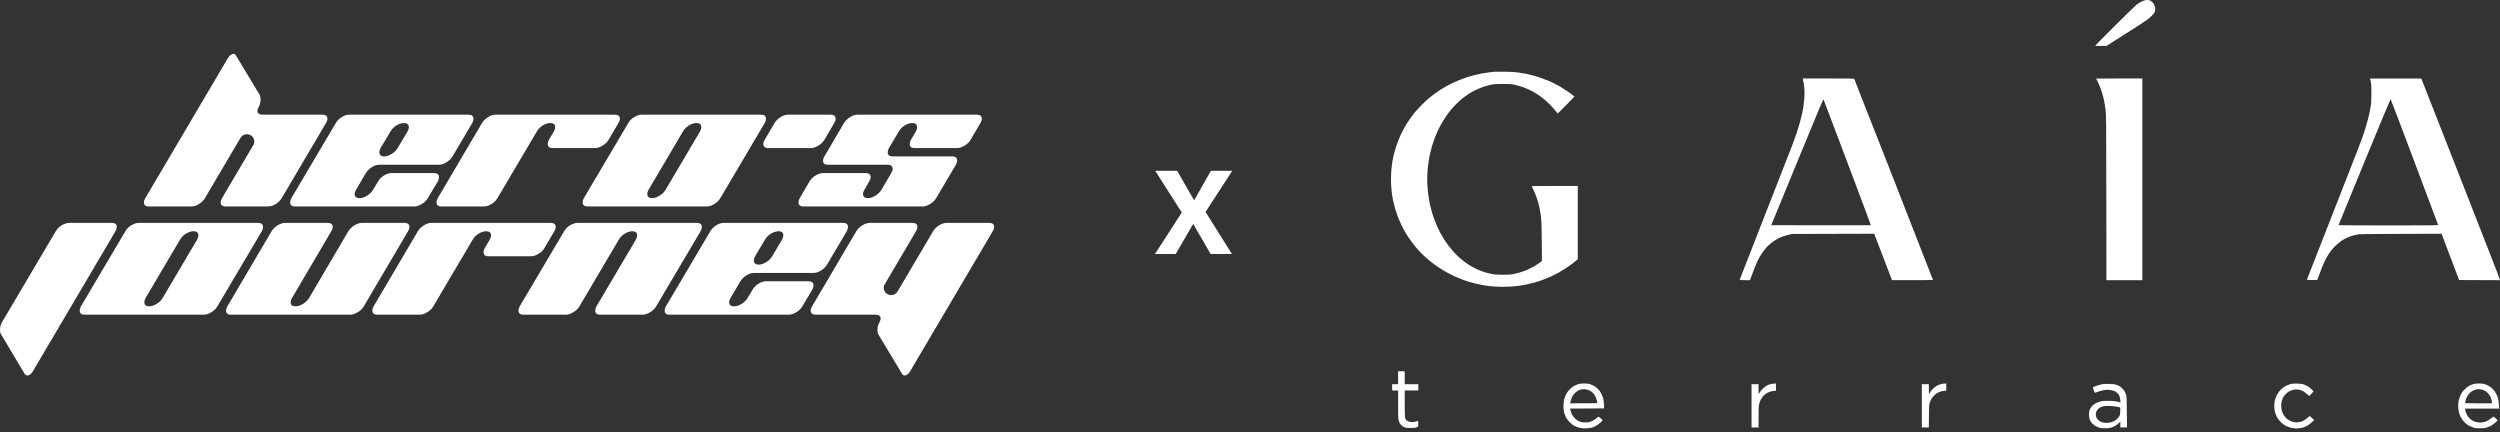 <?xml version="1.0" encoding="UTF-8"?> <svg xmlns="http://www.w3.org/2000/svg" width="133" height="23" viewBox="0 0 133 23" fill="none"><rect x="0" y="0" width="133" height="23" fill="#333333" stroke="none"/><path d="M6.143 12.302L1.758 19.736C1.663 19.896 1.562 19.976 1.455 19.976C1.399 19.976 1.351 19.948 1.314 19.893L0.066 17.803C0.022 17.742 0 17.659 0 17.554C0 17.4 0.038 17.258 0.113 17.129L2.967 12.302C3.037 12.179 3.141 12.074 3.279 11.988C3.424 11.902 3.56 11.858 3.686 11.858H5.954C6.124 11.858 6.209 11.932 6.209 12.08C6.209 12.148 6.187 12.222 6.143 12.302Z" fill="white"></path><path d="M7.377 11.858H13.728C13.905 11.858 13.993 11.932 13.993 12.08C13.993 12.148 13.971 12.222 13.927 12.302L11.564 16.297C11.495 16.42 11.388 16.524 11.243 16.611C11.104 16.697 10.975 16.74 10.855 16.74H4.504C4.328 16.74 4.24 16.666 4.24 16.518C4.24 16.451 4.262 16.377 4.306 16.297L6.669 12.302C6.738 12.179 6.842 12.074 6.98 11.988C7.125 11.902 7.258 11.858 7.377 11.858ZM8.653 15.853L10.487 12.746C10.531 12.666 10.553 12.592 10.553 12.524C10.553 12.376 10.468 12.302 10.298 12.302C10.172 12.302 10.036 12.345 9.891 12.432C9.753 12.518 9.649 12.623 9.579 12.746L7.746 15.853C7.702 15.933 7.68 16.007 7.68 16.075C7.68 16.223 7.765 16.297 7.935 16.297C8.061 16.297 8.193 16.253 8.332 16.167C8.477 16.081 8.584 15.976 8.653 15.853Z" fill="white"></path><path d="M19.25 11.858H21.518C21.694 11.858 21.782 11.932 21.782 12.08C21.782 12.148 21.757 12.222 21.707 12.302L19.354 16.297C19.284 16.42 19.177 16.524 19.032 16.611C18.894 16.697 18.761 16.74 18.635 16.74H12.285C12.114 16.74 12.029 16.666 12.029 16.518C12.029 16.451 12.052 16.377 12.096 16.297L14.449 12.302C14.524 12.179 14.632 12.074 14.77 11.988C14.909 11.902 15.041 11.858 15.167 11.858H17.435C17.611 11.858 17.7 11.932 17.7 12.08C17.7 12.148 17.674 12.222 17.624 12.302L15.536 15.853C15.485 15.933 15.46 16.007 15.46 16.075C15.46 16.223 15.548 16.297 15.725 16.297C15.851 16.297 15.983 16.253 16.122 16.167C16.26 16.081 16.367 15.976 16.443 15.853L18.531 12.302C18.607 12.179 18.714 12.074 18.853 11.988C18.991 11.902 19.124 11.858 19.25 11.858Z" fill="white"></path><path d="M22.948 11.858H29.298C29.475 11.858 29.563 11.932 29.563 12.08C29.563 12.148 29.538 12.222 29.487 12.302L28.968 13.19C28.898 13.313 28.791 13.418 28.646 13.504C28.508 13.591 28.375 13.634 28.249 13.634H25.981C25.811 13.634 25.726 13.56 25.726 13.412C25.726 13.344 25.748 13.27 25.792 13.19L26.057 12.746C26.101 12.666 26.123 12.592 26.123 12.524C26.123 12.376 26.035 12.302 25.858 12.302C25.739 12.302 25.606 12.345 25.461 12.432C25.323 12.518 25.219 12.623 25.149 12.746L23.052 16.297C22.982 16.42 22.875 16.524 22.73 16.611C22.591 16.697 22.459 16.74 22.333 16.74H20.065C19.895 16.74 19.81 16.666 19.81 16.518C19.81 16.451 19.832 16.377 19.876 16.297L22.229 12.302C22.305 12.179 22.412 12.074 22.551 11.988C22.689 11.902 22.822 11.858 22.948 11.858Z" fill="white"></path><path d="M30.721 11.858H37.071C37.248 11.858 37.336 11.932 37.336 12.08C37.336 12.148 37.314 12.222 37.27 12.302L34.907 16.297C34.838 16.42 34.731 16.524 34.586 16.611C34.447 16.697 34.318 16.74 34.198 16.74H31.93C31.754 16.74 31.666 16.666 31.666 16.518C31.666 16.451 31.688 16.377 31.732 16.297L33.83 12.746C33.874 12.666 33.896 12.592 33.896 12.524C33.896 12.376 33.811 12.302 33.641 12.302C33.515 12.302 33.379 12.345 33.234 12.432C33.096 12.518 32.992 12.623 32.923 12.746L30.825 16.297C30.755 16.42 30.648 16.524 30.503 16.611C30.365 16.697 30.235 16.74 30.116 16.74H27.848C27.671 16.74 27.583 16.666 27.583 16.518C27.583 16.451 27.605 16.377 27.649 16.297L30.012 12.302C30.081 12.179 30.185 12.074 30.324 11.988C30.469 11.902 30.601 11.858 30.721 11.858Z" fill="white"></path><path d="M40.104 14.521C39.978 14.521 39.846 14.564 39.707 14.651C39.569 14.737 39.462 14.842 39.386 14.965L38.866 15.853C38.816 15.933 38.791 16.007 38.791 16.075C38.791 16.223 38.879 16.297 39.055 16.297C39.181 16.297 39.313 16.253 39.452 16.167C39.591 16.081 39.698 15.976 39.773 15.853L40.038 15.409C40.107 15.286 40.211 15.181 40.35 15.095C40.489 15.008 40.621 14.965 40.747 14.965H43.015C43.191 14.965 43.279 15.039 43.279 15.187C43.279 15.255 43.258 15.329 43.213 15.409L42.684 16.297C42.615 16.42 42.508 16.524 42.363 16.611C42.224 16.697 42.092 16.74 41.966 16.74H35.615C35.445 16.74 35.36 16.666 35.36 16.518C35.36 16.451 35.382 16.377 35.426 16.297L37.789 12.302C37.858 12.179 37.962 12.074 38.101 11.988C38.239 11.902 38.372 11.858 38.498 11.858H44.848C45.025 11.858 45.113 11.932 45.113 12.08C45.113 12.148 45.091 12.222 45.047 12.302L43.998 14.078C43.922 14.201 43.815 14.306 43.676 14.392C43.538 14.478 43.406 14.521 43.279 14.521H40.104ZM40.7 12.746L40.17 13.634C40.126 13.714 40.104 13.788 40.104 13.856C40.104 14.004 40.192 14.078 40.369 14.078C40.489 14.078 40.618 14.034 40.756 13.948C40.901 13.862 41.008 13.757 41.078 13.634L41.607 12.746C41.651 12.666 41.673 12.592 41.673 12.524C41.673 12.376 41.588 12.302 41.418 12.302C41.292 12.302 41.156 12.345 41.011 12.432C40.873 12.518 40.769 12.623 40.7 12.746Z" fill="white"></path><path fill-rule="evenodd" clip-rule="evenodd" d="M46.566 16.74H43.391C43.215 16.74 43.126 16.666 43.126 16.518C43.126 16.451 43.152 16.377 43.202 16.297L45.555 12.302C45.631 12.179 45.738 12.074 45.877 11.988C46.015 11.902 46.147 11.858 46.273 11.858H48.541C48.718 11.858 48.806 11.932 48.806 12.08C48.806 12.148 48.781 12.222 48.73 12.302L48.197 13.209L47.068 15.122C46.959 15.306 47.024 15.542 47.212 15.648C47.4 15.754 47.641 15.691 47.75 15.507L48.563 14.129V14.129L48.612 14.046L49.614 12.348C49.622 12.335 49.63 12.32 49.636 12.306L49.638 12.302C49.713 12.179 49.821 12.074 49.959 11.988C50.098 11.902 50.23 11.858 50.356 11.858H52.624C52.8 11.858 52.889 11.932 52.889 12.08C52.889 12.148 52.864 12.222 52.813 12.302L48.428 19.736C48.334 19.896 48.233 19.976 48.126 19.976C48.069 19.976 48.025 19.949 47.993 19.893L46.736 17.803C46.699 17.742 46.68 17.659 46.68 17.554C46.68 17.4 46.718 17.258 46.793 17.129C46.831 17.067 46.85 17.008 46.85 16.953C46.85 16.811 46.755 16.74 46.566 16.74Z" fill="white"></path><path d="M20.181 8.764C20.055 8.764 19.922 8.807 19.784 8.893C19.645 8.98 19.538 9.085 19.462 9.208L18.943 10.095C18.892 10.176 18.867 10.249 18.867 10.317C18.867 10.465 18.955 10.539 19.132 10.539C19.258 10.539 19.39 10.496 19.529 10.41C19.667 10.323 19.774 10.219 19.85 10.095L20.115 9.652C20.184 9.528 20.288 9.424 20.427 9.337C20.565 9.251 20.697 9.208 20.823 9.208H23.091C23.268 9.208 23.356 9.282 23.356 9.43C23.356 9.498 23.334 9.572 23.29 9.652L22.761 10.539C22.692 10.662 22.584 10.767 22.439 10.854C22.301 10.94 22.169 10.983 22.043 10.983H15.692C15.522 10.983 15.437 10.909 15.437 10.761C15.437 10.693 15.459 10.619 15.503 10.539L17.865 6.545C17.935 6.422 18.039 6.317 18.177 6.231C18.316 6.144 18.448 6.101 18.574 6.101H24.925C25.101 6.101 25.189 6.175 25.189 6.323C25.189 6.391 25.168 6.465 25.123 6.545L24.074 8.32C23.999 8.444 23.892 8.548 23.753 8.635C23.614 8.721 23.482 8.764 23.356 8.764H20.181ZM20.776 6.989L20.247 7.876C20.203 7.957 20.181 8.031 20.181 8.098C20.181 8.246 20.269 8.32 20.445 8.32C20.565 8.32 20.694 8.277 20.833 8.191C20.978 8.104 21.085 8 21.154 7.876L21.683 6.989C21.727 6.909 21.75 6.835 21.75 6.767C21.75 6.619 21.665 6.545 21.494 6.545C21.368 6.545 21.233 6.588 21.088 6.674C20.949 6.761 20.846 6.866 20.776 6.989Z" fill="white"></path><path d="M34.134 6.101H40.485C40.661 6.101 40.749 6.175 40.749 6.323C40.749 6.391 40.727 6.465 40.683 6.545L38.321 10.539C38.251 10.662 38.144 10.767 37.999 10.854C37.861 10.94 37.731 10.983 37.612 10.983H31.261C31.085 10.983 30.997 10.909 30.997 10.761C30.997 10.693 31.018 10.619 31.063 10.539L33.425 6.545C33.495 6.422 33.599 6.317 33.737 6.231C33.882 6.144 34.014 6.101 34.134 6.101ZM35.41 10.095L37.243 6.989C37.287 6.909 37.309 6.835 37.309 6.767C37.309 6.619 37.224 6.545 37.054 6.545C36.928 6.545 36.793 6.588 36.648 6.674C36.509 6.761 36.405 6.866 36.336 6.989L34.503 10.095C34.459 10.176 34.436 10.249 34.436 10.317C34.436 10.465 34.522 10.539 34.692 10.539C34.818 10.539 34.95 10.496 35.089 10.41C35.233 10.323 35.34 10.219 35.41 10.095Z" fill="white"></path><path d="M26.361 6.101H32.712C32.888 6.101 32.976 6.175 32.976 6.323C32.976 6.391 32.951 6.465 32.901 6.545L32.381 7.433C32.312 7.556 32.205 7.661 32.06 7.747C31.921 7.833 31.789 7.876 31.663 7.876H29.395C29.224 7.876 29.139 7.802 29.139 7.655C29.139 7.587 29.162 7.513 29.206 7.433L29.47 6.989C29.514 6.909 29.536 6.835 29.536 6.767C29.536 6.619 29.448 6.545 29.272 6.545C29.152 6.545 29.02 6.588 28.875 6.674C28.736 6.761 28.632 6.866 28.563 6.989L26.465 10.539C26.396 10.662 26.288 10.767 26.144 10.854C26.005 10.94 25.873 10.983 25.747 10.983H23.479C23.308 10.983 23.223 10.909 23.223 10.761C23.223 10.693 23.245 10.619 23.29 10.539L25.643 6.545C25.718 6.422 25.826 6.317 25.964 6.231C26.103 6.144 26.235 6.101 26.361 6.101Z" fill="white"></path><path d="M50.92 7.876H48.651C48.481 7.876 48.396 7.802 48.396 7.655C48.396 7.587 48.418 7.513 48.462 7.433L48.727 6.989C48.771 6.909 48.793 6.835 48.793 6.767C48.793 6.619 48.705 6.545 48.529 6.545C48.409 6.545 48.277 6.588 48.132 6.674C47.993 6.761 47.889 6.866 47.82 6.989L47.291 7.876C47.246 7.957 47.224 8.031 47.224 8.098C47.224 8.246 47.313 8.32 47.489 8.32H50.664C50.834 8.32 50.92 8.394 50.92 8.542C50.92 8.61 50.898 8.684 50.853 8.764L49.804 10.539C49.735 10.662 49.628 10.767 49.483 10.854C49.344 10.94 49.212 10.983 49.086 10.983H42.736C42.565 10.983 42.48 10.909 42.48 10.761C42.48 10.693 42.502 10.619 42.547 10.539L43.066 9.652C43.142 9.528 43.249 9.424 43.388 9.337C43.526 9.251 43.658 9.208 43.785 9.208H46.053C46.229 9.208 46.317 9.282 46.317 9.43C46.317 9.498 46.292 9.572 46.242 9.652L45.986 10.095C45.936 10.176 45.911 10.249 45.911 10.317C45.911 10.465 45.999 10.539 46.175 10.539C46.301 10.539 46.434 10.496 46.572 10.41C46.711 10.323 46.818 10.219 46.894 10.095L47.413 9.208C47.464 9.128 47.489 9.054 47.489 8.986C47.489 8.838 47.401 8.764 47.224 8.764H44.049C43.873 8.764 43.785 8.69 43.785 8.542C43.785 8.474 43.81 8.4 43.86 8.32L44.9 6.545C44.975 6.422 45.082 6.317 45.221 6.231C45.36 6.144 45.492 6.101 45.618 6.101H51.969C52.145 6.101 52.233 6.175 52.233 6.323C52.233 6.391 52.208 6.465 52.158 6.545L51.638 7.433C51.569 7.556 51.461 7.661 51.316 7.747C51.178 7.833 51.046 7.876 50.92 7.876Z" fill="white"></path><path d="M41.923 6.101H44.191C44.368 6.101 44.456 6.175 44.456 6.323C44.456 6.391 44.431 6.465 44.38 6.545L43.861 7.433C43.785 7.556 43.678 7.661 43.539 7.747C43.401 7.833 43.268 7.876 43.142 7.876H40.874C40.698 7.876 40.61 7.802 40.61 7.655C40.61 7.587 40.635 7.513 40.685 7.433L41.205 6.545C41.281 6.422 41.388 6.317 41.526 6.231C41.665 6.144 41.797 6.101 41.923 6.101Z" fill="white"></path><path fill-rule="evenodd" clip-rule="evenodd" d="M13.978 6.101H17.153C17.33 6.101 17.418 6.175 17.418 6.323C17.418 6.391 17.393 6.465 17.342 6.545L14.989 10.539C14.914 10.662 14.806 10.767 14.668 10.854C14.529 10.94 14.397 10.983 14.271 10.983H12.003C11.826 10.983 11.738 10.909 11.738 10.761C11.738 10.693 11.763 10.619 11.814 10.539L12.347 9.632L13.476 7.72C13.585 7.535 13.521 7.3 13.332 7.194C13.144 7.087 12.903 7.15 12.795 7.334L11.981 8.713V8.713L11.932 8.795L10.93 10.493C10.922 10.507 10.915 10.521 10.909 10.536L10.906 10.539C10.831 10.662 10.724 10.767 10.585 10.854C10.447 10.94 10.314 10.983 10.188 10.983H7.92C7.744 10.983 7.656 10.909 7.656 10.761C7.656 10.693 7.681 10.619 7.731 10.539L12.116 3.106C12.211 2.945 12.312 2.865 12.419 2.865C12.475 2.865 12.519 2.893 12.551 2.948L13.808 5.038C13.846 5.1 13.864 5.183 13.864 5.288C13.864 5.442 13.827 5.583 13.751 5.713C13.713 5.775 13.694 5.833 13.694 5.889C13.694 6.03 13.789 6.101 13.978 6.101Z" fill="white"></path><path d="M63.488 11.927H63.468L62.55 13.514H61.445L62.871 11.305L61.458 9.087H62.625L63.517 10.641H63.538L64.418 9.087H65.556L64.135 11.275L65.54 13.514H64.406L63.488 11.927Z" fill="white"></path><path fill-rule="evenodd" clip-rule="evenodd" d="M114.236 0C114.287 -0.002 114.355 0.013 114.394 0.03C114.431 0.048 114.487 0.093 114.517 0.128C114.548 0.164 114.593 0.234 114.617 0.286C114.645 0.347 114.66 0.412 114.66 0.481C114.66 0.542 114.645 0.613 114.624 0.657C114.604 0.698 114.535 0.782 114.47 0.843C114.405 0.904 114.303 0.993 114.242 1.04C114.181 1.086 113.984 1.22 113.806 1.335C113.628 1.452 113.163 1.747 112.07 2.439L111.768 2.443C111.576 2.447 111.467 2.441 111.467 2.43C111.467 2.419 111.944 1.938 112.527 1.357C113.11 0.778 113.629 0.273 113.681 0.232C113.735 0.193 113.828 0.136 113.889 0.104C113.951 0.073 114.034 0.037 114.075 0.024C114.116 0.011 114.188 0 114.236 0ZM80.058 3.815C80.329 3.819 80.598 3.832 80.726 3.85C80.843 3.865 81.027 3.897 81.135 3.917C81.242 3.937 81.421 3.978 81.534 4.008C81.645 4.038 81.838 4.097 81.961 4.138C82.083 4.181 82.263 4.249 82.36 4.29C82.456 4.331 82.603 4.398 82.685 4.439C82.766 4.481 82.9 4.552 82.982 4.598C83.063 4.645 83.238 4.756 83.372 4.845C83.503 4.934 83.646 5.036 83.761 5.137L83.325 5.584C83.086 5.831 82.883 6.033 82.874 6.031C82.867 6.031 82.817 5.976 82.763 5.905C82.707 5.836 82.592 5.706 82.507 5.615C82.421 5.525 82.271 5.383 82.174 5.304C82.078 5.222 81.911 5.098 81.803 5.025C81.695 4.955 81.515 4.853 81.404 4.797C81.291 4.741 81.1 4.663 80.977 4.622C80.854 4.582 80.667 4.53 80.559 4.507C80.392 4.47 80.307 4.465 79.956 4.465C79.6 4.463 79.52 4.468 79.334 4.505C79.217 4.53 79.033 4.578 78.926 4.615C78.818 4.65 78.631 4.728 78.508 4.788C78.385 4.847 78.209 4.945 78.118 5.005C78.025 5.066 77.884 5.168 77.803 5.233C77.721 5.298 77.571 5.435 77.469 5.538C77.365 5.641 77.231 5.788 77.17 5.864C77.106 5.94 77.003 6.083 76.936 6.18C76.869 6.276 76.767 6.44 76.706 6.542C76.646 6.644 76.555 6.818 76.501 6.932C76.449 7.043 76.368 7.236 76.321 7.359C76.275 7.481 76.212 7.672 76.178 7.786C76.145 7.897 76.1 8.077 76.076 8.185C76.052 8.292 76.015 8.496 75.995 8.639C75.972 8.782 75.948 9.04 75.937 9.215C75.924 9.432 75.924 9.631 75.937 9.855C75.948 10.034 75.972 10.297 75.995 10.44C76.015 10.583 76.048 10.774 76.069 10.867C76.091 10.958 76.136 11.134 76.171 11.257C76.204 11.379 76.266 11.567 76.306 11.675C76.345 11.782 76.412 11.949 76.457 12.046C76.499 12.142 76.572 12.293 76.618 12.38C76.667 12.467 76.75 12.612 76.808 12.705C76.865 12.796 76.971 12.952 77.043 13.048C77.116 13.145 77.246 13.303 77.331 13.399C77.416 13.495 77.578 13.653 77.691 13.75C77.803 13.846 77.983 13.984 78.09 14.054C78.198 14.125 78.376 14.227 78.49 14.283C78.601 14.336 78.781 14.412 78.889 14.45C78.996 14.487 79.188 14.539 79.316 14.565C79.523 14.609 79.588 14.615 79.937 14.615C80.275 14.617 80.357 14.611 80.541 14.574C80.658 14.55 80.841 14.502 80.949 14.466C81.057 14.431 81.211 14.372 81.293 14.335C81.374 14.297 81.515 14.223 81.608 14.171C81.699 14.117 81.833 14.034 82.031 13.893L82.022 12.844C82.015 12.009 82.007 11.743 81.981 11.544C81.965 11.407 81.929 11.19 81.903 11.062C81.877 10.934 81.82 10.717 81.773 10.579C81.727 10.442 81.643 10.234 81.59 10.119C81.534 10.006 81.487 9.907 81.487 9.902C81.487 9.896 82.039 9.892 83.938 9.892V13.791L83.83 13.88C83.772 13.93 83.674 14.008 83.613 14.054C83.552 14.101 83.405 14.201 83.288 14.279C83.171 14.355 82.991 14.464 82.889 14.52C82.787 14.576 82.59 14.672 82.453 14.734C82.315 14.795 82.102 14.88 81.979 14.923C81.857 14.964 81.647 15.029 81.515 15.062C81.382 15.098 81.153 15.148 81.005 15.172C80.856 15.198 80.639 15.226 80.522 15.237C80.405 15.248 80.147 15.257 79.95 15.257C79.755 15.257 79.472 15.244 79.319 15.227C79.169 15.213 78.959 15.183 78.852 15.162C78.744 15.142 78.573 15.103 78.471 15.079C78.369 15.053 78.215 15.01 78.127 14.984C78.04 14.958 77.873 14.901 77.756 14.854C77.639 14.81 77.463 14.736 77.366 14.693C77.27 14.648 77.103 14.563 76.995 14.505C76.888 14.448 76.696 14.331 76.568 14.247C76.44 14.162 76.26 14.036 76.169 13.963C76.076 13.893 75.909 13.75 75.798 13.648C75.685 13.546 75.517 13.377 75.427 13.273C75.334 13.169 75.187 12.985 75.098 12.866C75.009 12.747 74.873 12.545 74.797 12.417C74.721 12.289 74.61 12.085 74.552 11.962C74.495 11.84 74.409 11.643 74.365 11.526C74.32 11.409 74.255 11.216 74.22 11.099C74.187 10.982 74.142 10.806 74.122 10.709C74.099 10.613 74.07 10.446 74.055 10.338C74.038 10.23 74.018 10.006 74.008 9.837C73.997 9.644 73.997 9.417 74.008 9.224C74.018 9.055 74.042 8.808 74.062 8.677C74.083 8.543 74.125 8.331 74.157 8.203C74.188 8.075 74.257 7.85 74.307 7.702C74.359 7.553 74.445 7.336 74.497 7.219C74.55 7.102 74.643 6.919 74.703 6.811C74.762 6.703 74.877 6.52 74.955 6.403C75.035 6.286 75.156 6.119 75.224 6.031C75.295 5.944 75.456 5.766 75.584 5.634C75.712 5.504 75.887 5.335 75.974 5.261C76.061 5.189 76.212 5.07 76.308 4.997C76.405 4.927 76.552 4.827 76.633 4.775C76.715 4.723 76.839 4.648 76.912 4.606C76.982 4.565 77.108 4.498 77.19 4.457C77.272 4.416 77.442 4.34 77.571 4.286C77.699 4.233 77.899 4.156 78.016 4.117C78.133 4.08 78.33 4.023 78.452 3.991C78.575 3.962 78.772 3.919 78.889 3.898C79.005 3.878 79.182 3.852 79.278 3.841C79.375 3.832 79.488 3.819 79.529 3.815C79.57 3.811 79.808 3.811 80.058 3.815ZM84.257 20.401C84.348 20.399 84.465 20.408 84.517 20.42C84.571 20.431 84.678 20.47 84.754 20.507C84.846 20.553 84.931 20.614 85.009 20.691C85.094 20.776 85.146 20.85 85.2 20.96C85.239 21.045 85.285 21.171 85.302 21.244C85.319 21.314 85.334 21.453 85.339 21.726L83.529 21.736L83.54 21.786C83.546 21.816 83.565 21.879 83.579 21.931C83.594 21.981 83.633 22.064 83.667 22.114C83.698 22.165 83.771 22.246 83.826 22.296C83.886 22.35 83.971 22.404 84.031 22.426C84.086 22.447 84.196 22.467 84.272 22.473C84.348 22.478 84.457 22.473 84.513 22.462C84.569 22.45 84.665 22.417 84.727 22.385C84.788 22.356 84.883 22.293 84.935 22.246C84.988 22.2 85.037 22.163 85.042 22.163C85.048 22.163 85.098 22.202 85.154 22.25C85.209 22.3 85.256 22.35 85.256 22.361C85.256 22.374 85.207 22.428 85.148 22.48C85.091 22.532 84.988 22.608 84.922 22.645C84.855 22.684 84.754 22.731 84.699 22.747C84.643 22.764 84.51 22.783 84.402 22.788C84.261 22.796 84.168 22.79 84.068 22.768C83.992 22.751 83.865 22.708 83.789 22.671C83.687 22.621 83.613 22.566 83.511 22.462C83.411 22.361 83.351 22.281 83.303 22.181C83.264 22.105 83.221 21.988 83.206 21.921C83.19 21.853 83.177 21.713 83.177 21.596C83.177 21.45 83.188 21.351 83.214 21.244C83.236 21.162 83.284 21.036 83.322 20.965C83.364 20.884 83.438 20.787 83.52 20.705C83.604 20.622 83.693 20.553 83.771 20.516C83.838 20.483 83.938 20.444 83.993 20.429C84.049 20.414 84.168 20.401 84.257 20.401ZM83.975 20.77C83.928 20.794 83.85 20.852 83.8 20.898C83.752 20.945 83.691 21.017 83.667 21.058C83.643 21.099 83.607 21.179 83.589 21.235C83.568 21.29 83.548 21.364 83.54 21.396L83.529 21.457C84.723 21.457 84.977 21.45 84.977 21.439C84.977 21.427 84.968 21.376 84.957 21.322C84.946 21.27 84.91 21.171 84.881 21.105C84.846 21.028 84.79 20.949 84.73 20.891C84.667 20.83 84.597 20.782 84.526 20.756C84.469 20.733 84.372 20.711 84.313 20.707C84.255 20.702 84.174 20.705 84.133 20.713C84.092 20.722 84.021 20.748 83.975 20.77ZM122.215 20.407C122.402 20.412 122.471 20.421 122.568 20.457C122.634 20.481 122.736 20.531 122.796 20.566C122.855 20.602 122.944 20.672 123.085 20.817L122.855 21.071L122.762 20.989C122.71 20.945 122.633 20.882 122.586 20.85C122.54 20.819 122.465 20.778 122.419 20.763C122.373 20.746 122.285 20.728 122.224 20.722C122.148 20.715 122.074 20.72 121.992 20.741C121.925 20.759 121.834 20.793 121.788 20.819C121.741 20.843 121.667 20.898 121.623 20.941C121.578 20.986 121.517 21.058 121.487 21.105C121.457 21.151 121.417 21.242 121.396 21.309C121.372 21.389 121.361 21.483 121.361 21.587C121.361 21.691 121.372 21.786 121.396 21.866C121.417 21.932 121.465 22.036 121.506 22.098C121.545 22.159 121.613 22.241 121.66 22.278C121.704 22.315 121.788 22.367 121.844 22.393C121.899 22.419 121.998 22.448 122.061 22.46C122.139 22.473 122.217 22.473 122.298 22.46C122.365 22.448 122.441 22.432 122.469 22.419C122.499 22.406 122.566 22.369 122.618 22.335C122.671 22.302 122.751 22.241 122.874 22.127L123.115 22.348L123.013 22.443C122.957 22.497 122.861 22.573 122.8 22.614C122.738 22.656 122.629 22.71 122.558 22.734C122.469 22.766 122.371 22.783 122.243 22.79C122.103 22.797 122.02 22.79 121.909 22.766C121.827 22.747 121.693 22.699 121.612 22.658C121.506 22.604 121.426 22.545 121.333 22.452C121.251 22.37 121.177 22.27 121.134 22.191C121.097 22.118 121.049 21.994 121.027 21.912C121.003 21.816 120.99 21.704 120.99 21.596C120.99 21.489 121.003 21.377 121.027 21.281C121.049 21.199 121.094 21.078 121.129 21.012C121.164 20.945 121.237 20.841 121.29 20.782C121.344 20.72 121.435 20.64 121.491 20.602C121.547 20.564 121.634 20.514 121.686 20.492C121.736 20.47 121.825 20.44 121.881 20.425C121.951 20.408 122.057 20.403 122.215 20.407ZM131.858 20.401C131.94 20.399 132.053 20.407 132.109 20.418C132.165 20.429 132.274 20.466 132.35 20.503C132.451 20.551 132.525 20.605 132.612 20.692C132.696 20.778 132.755 20.861 132.801 20.956C132.839 21.032 132.883 21.145 132.9 21.207C132.915 21.268 132.935 21.413 132.954 21.736H131.144V21.776C131.144 21.801 131.164 21.873 131.186 21.94C131.211 22.007 131.255 22.098 131.285 22.144C131.316 22.191 131.379 22.257 131.424 22.294C131.469 22.332 131.535 22.378 131.571 22.395C131.606 22.413 131.676 22.439 131.728 22.452C131.779 22.467 131.875 22.478 131.942 22.478C132.009 22.478 132.103 22.467 132.155 22.452C132.205 22.439 132.289 22.408 132.341 22.382C132.391 22.356 132.482 22.296 132.647 22.163L132.697 22.198C132.727 22.218 132.779 22.263 132.879 22.365L132.772 22.463C132.714 22.517 132.614 22.593 132.549 22.632C132.486 22.671 132.374 22.721 132.304 22.744C132.198 22.777 132.131 22.785 131.933 22.785C131.764 22.785 131.663 22.775 131.598 22.755C131.547 22.738 131.457 22.701 131.396 22.671C131.337 22.642 131.24 22.58 131.185 22.534C131.127 22.488 131.038 22.387 130.986 22.311C130.923 22.222 130.871 22.116 130.839 22.014C130.802 21.905 130.785 21.801 130.778 21.671C130.771 21.535 130.776 21.442 130.798 21.327C130.817 21.235 130.862 21.105 130.906 21.012C130.965 20.889 131.012 20.822 131.123 20.713C131.214 20.622 131.305 20.549 131.379 20.512C131.444 20.481 131.545 20.444 131.602 20.429C131.662 20.414 131.777 20.401 131.858 20.401ZM131.515 20.808C131.469 20.837 131.409 20.884 131.383 20.913C131.355 20.941 131.307 21.006 131.275 21.058C131.242 21.108 131.199 21.205 131.179 21.272C131.16 21.338 131.144 21.407 131.144 21.424C131.144 21.455 131.19 21.457 131.858 21.457H132.573C132.573 21.377 132.56 21.309 132.543 21.253C132.527 21.197 132.497 21.117 132.475 21.077C132.454 21.036 132.399 20.96 132.35 20.91C132.296 20.854 132.218 20.796 132.154 20.767C132.087 20.737 131.996 20.713 131.923 20.707C131.843 20.7 131.769 20.706 131.701 20.726C131.645 20.741 131.561 20.778 131.515 20.808ZM112.2 20.425C112.428 20.431 112.499 20.438 112.59 20.471C112.651 20.494 112.735 20.531 112.776 20.555C112.816 20.579 112.885 20.637 112.928 20.685C112.972 20.731 113.026 20.806 113.048 20.848C113.069 20.893 113.1 20.969 113.115 21.021C113.139 21.097 113.145 21.264 113.156 22.738H112.803V22.432L112.744 22.489C112.711 22.523 112.633 22.584 112.571 22.627C112.51 22.668 112.401 22.721 112.33 22.744C112.226 22.775 112.156 22.785 111.987 22.783C111.816 22.781 111.749 22.773 111.652 22.74C111.586 22.718 111.491 22.671 111.441 22.64C111.391 22.606 111.322 22.547 111.287 22.506C111.253 22.465 111.207 22.395 111.185 22.348C111.161 22.294 111.144 22.211 111.136 22.116C111.131 22.016 111.136 21.932 111.155 21.858C111.172 21.797 111.209 21.713 111.238 21.673C111.27 21.63 111.322 21.572 111.357 21.543C111.393 21.513 111.471 21.465 111.532 21.437C111.593 21.407 111.697 21.37 111.764 21.353C111.853 21.329 111.957 21.322 112.154 21.324C112.31 21.324 112.482 21.337 112.562 21.351C112.638 21.368 112.725 21.387 112.811 21.411L112.8 21.281C112.794 21.209 112.774 21.114 112.753 21.067C112.735 21.021 112.688 20.954 112.653 20.919C112.618 20.884 112.549 20.835 112.501 20.811C112.453 20.789 112.349 20.761 112.269 20.748C112.159 20.731 112.089 20.731 111.962 20.748C111.873 20.761 111.732 20.796 111.647 20.828C111.563 20.858 111.482 20.887 111.467 20.893C111.446 20.9 111.426 20.867 111.387 20.763C111.359 20.685 111.341 20.613 111.346 20.603C111.352 20.592 111.424 20.561 111.508 20.531C111.593 20.501 111.719 20.464 111.792 20.447C111.888 20.427 111.994 20.42 112.2 20.425ZM111.758 21.66C111.73 21.671 111.677 21.708 111.638 21.741C111.6 21.776 111.554 21.836 111.534 21.877C111.513 21.919 111.498 21.992 111.498 22.051C111.497 22.125 111.51 22.176 111.543 22.237C111.567 22.281 111.625 22.346 111.671 22.382C111.717 22.415 111.795 22.456 111.847 22.471C111.897 22.486 111.998 22.497 112.07 22.497C112.141 22.497 112.246 22.484 112.302 22.467C112.358 22.45 112.436 22.421 112.473 22.402C112.512 22.384 112.579 22.335 112.62 22.296C112.662 22.259 112.718 22.191 112.746 22.144C112.787 22.072 112.794 22.036 112.798 21.869C112.803 21.702 112.8 21.678 112.77 21.671C112.753 21.667 112.675 21.648 112.599 21.632C112.523 21.617 112.356 21.6 112.228 21.595C112.07 21.591 111.966 21.596 111.903 21.613C111.851 21.626 111.788 21.647 111.758 21.66ZM95.905 4.175H97.273C98.35 4.175 98.642 4.181 98.647 4.197C98.651 4.21 98.807 4.609 98.992 5.085C99.178 5.56 99.618 6.679 99.971 7.572C100.323 8.465 100.743 9.534 100.904 9.948C101.066 10.362 101.346 11.081 101.526 11.544C101.706 12.009 102.076 12.952 102.345 13.637C102.614 14.323 102.835 14.89 102.835 14.895C102.835 14.901 102.345 14.905 100.654 14.905L100.34 14.084C100.167 13.631 99.954 13.076 99.707 12.434L95.345 12.447L95.159 12.489C95.057 12.512 94.903 12.558 94.816 12.59C94.728 12.623 94.591 12.688 94.509 12.736C94.428 12.785 94.294 12.877 94.212 12.942C94.131 13.005 94.01 13.121 93.945 13.197C93.878 13.273 93.772 13.416 93.709 13.512C93.644 13.609 93.544 13.793 93.483 13.921C93.422 14.049 93.31 14.322 93.099 14.905H92.824C92.655 14.905 92.551 14.897 92.551 14.886C92.551 14.875 93.128 13.395 93.834 11.595C94.539 9.796 95.196 8.12 95.293 7.869C95.389 7.618 95.527 7.243 95.595 7.034C95.664 6.824 95.759 6.503 95.805 6.319C95.852 6.135 95.905 5.885 95.928 5.762C95.948 5.64 95.974 5.422 95.987 5.279C95.998 5.137 96.004 4.923 95.998 4.806C95.991 4.689 95.972 4.517 95.957 4.426C95.941 4.333 95.922 4.24 95.916 4.216L95.905 4.175ZM94.229 11.981C98.326 11.988 99.522 11.986 99.529 11.981C99.534 11.977 98.978 10.483 98.289 8.664C97.6 6.844 97.028 5.331 97.017 5.302C96.999 5.254 96.889 5.512 95.612 8.615L94.229 11.981ZM111.513 4.177L113.973 4.175V14.905H112.061L112.057 10.52C112.052 6.482 112.048 6.113 112.018 5.864C112.001 5.718 111.966 5.491 111.94 5.363C111.914 5.237 111.857 5.014 111.81 4.871C111.766 4.728 111.678 4.515 111.621 4.394L111.513 4.177ZM126.083 4.177H128.814L129.026 4.719C129.141 5.018 129.625 6.248 130.099 7.453C130.574 8.658 131.201 10.262 131.496 11.017C131.79 11.773 132.246 12.937 132.508 13.607C132.772 14.275 132.989 14.841 133 14.906L130.824 14.897L129.891 12.436L127.71 12.443C125.577 12.449 125.525 12.449 125.352 12.488C125.255 12.508 125.122 12.545 125.055 12.567C124.988 12.59 124.875 12.638 124.804 12.673C124.732 12.708 124.611 12.781 124.535 12.833C124.459 12.883 124.316 13.005 124.218 13.104C124.101 13.219 123.991 13.353 123.904 13.486C123.83 13.598 123.726 13.781 123.67 13.895C123.616 14.006 123.505 14.277 123.277 14.897H123C122.764 14.897 122.725 14.892 122.731 14.869C122.735 14.852 123.306 13.392 124.001 11.621C124.695 9.848 125.335 8.211 125.426 7.982C125.515 7.752 125.627 7.455 125.675 7.323C125.721 7.19 125.794 6.972 125.835 6.841C125.877 6.707 125.944 6.469 125.983 6.312C126.024 6.152 126.08 5.898 126.106 5.745C126.152 5.491 126.156 5.424 126.158 4.984C126.158 4.563 126.154 4.479 126.121 4.338L126.083 4.177ZM124.411 11.975C124.407 11.985 125.475 11.992 127.06 11.992C129.174 11.992 129.712 11.988 129.709 11.97C129.705 11.957 129.137 10.444 128.448 8.61C127.76 6.774 127.188 5.272 127.179 5.272C127.169 5.272 126.544 6.778 125.788 8.615C125.033 10.453 124.413 11.966 124.411 11.975ZM74.378 19.751H74.731V20.438H75.454V20.772H74.731V21.455C74.731 21.83 74.74 22.17 74.749 22.211C74.758 22.252 74.782 22.306 74.801 22.332C74.82 22.358 74.868 22.395 74.909 22.413C74.948 22.434 75.028 22.452 75.083 22.456C75.143 22.462 75.224 22.452 75.278 22.437C75.33 22.422 75.389 22.404 75.414 22.398C75.454 22.387 75.454 22.391 75.454 22.684L75.367 22.727C75.289 22.762 75.248 22.768 75.037 22.768C74.818 22.768 74.786 22.764 74.695 22.721C74.636 22.694 74.565 22.642 74.523 22.591C74.474 22.538 74.437 22.465 74.413 22.387C74.38 22.276 74.378 22.209 74.378 20.772H74.062V20.438H74.378V19.751ZM94.482 20.401V20.791H94.417C94.381 20.791 94.307 20.8 94.255 20.811C94.201 20.822 94.103 20.858 94.038 20.891C93.967 20.926 93.882 20.989 93.823 21.051C93.771 21.106 93.704 21.199 93.674 21.255C93.646 21.311 93.607 21.42 93.589 21.496C93.557 21.617 93.553 21.708 93.553 22.74H93.182V20.438H93.553V20.713C93.555 20.975 93.557 20.984 93.585 20.93C93.602 20.9 93.646 20.834 93.685 20.782C93.722 20.731 93.799 20.654 93.854 20.613C93.908 20.57 93.99 20.516 94.036 20.494C94.082 20.471 94.17 20.442 94.231 20.429C94.292 20.416 94.374 20.403 94.482 20.401ZM103.54 20.401V20.791H103.475C103.44 20.791 103.366 20.8 103.314 20.811C103.26 20.822 103.165 20.856 103.104 20.884C103.034 20.917 102.956 20.977 102.889 21.045C102.831 21.105 102.766 21.19 102.742 21.236C102.72 21.283 102.683 21.366 102.662 21.422C102.627 21.517 102.623 21.572 102.612 22.74H102.241V20.438H102.612L102.621 20.967L102.677 20.874C102.707 20.824 102.777 20.735 102.835 20.679C102.891 20.624 102.993 20.549 103.058 20.514C103.125 20.479 103.229 20.44 103.29 20.427C103.351 20.414 103.433 20.403 103.54 20.401Z" fill="white"></path></svg> 